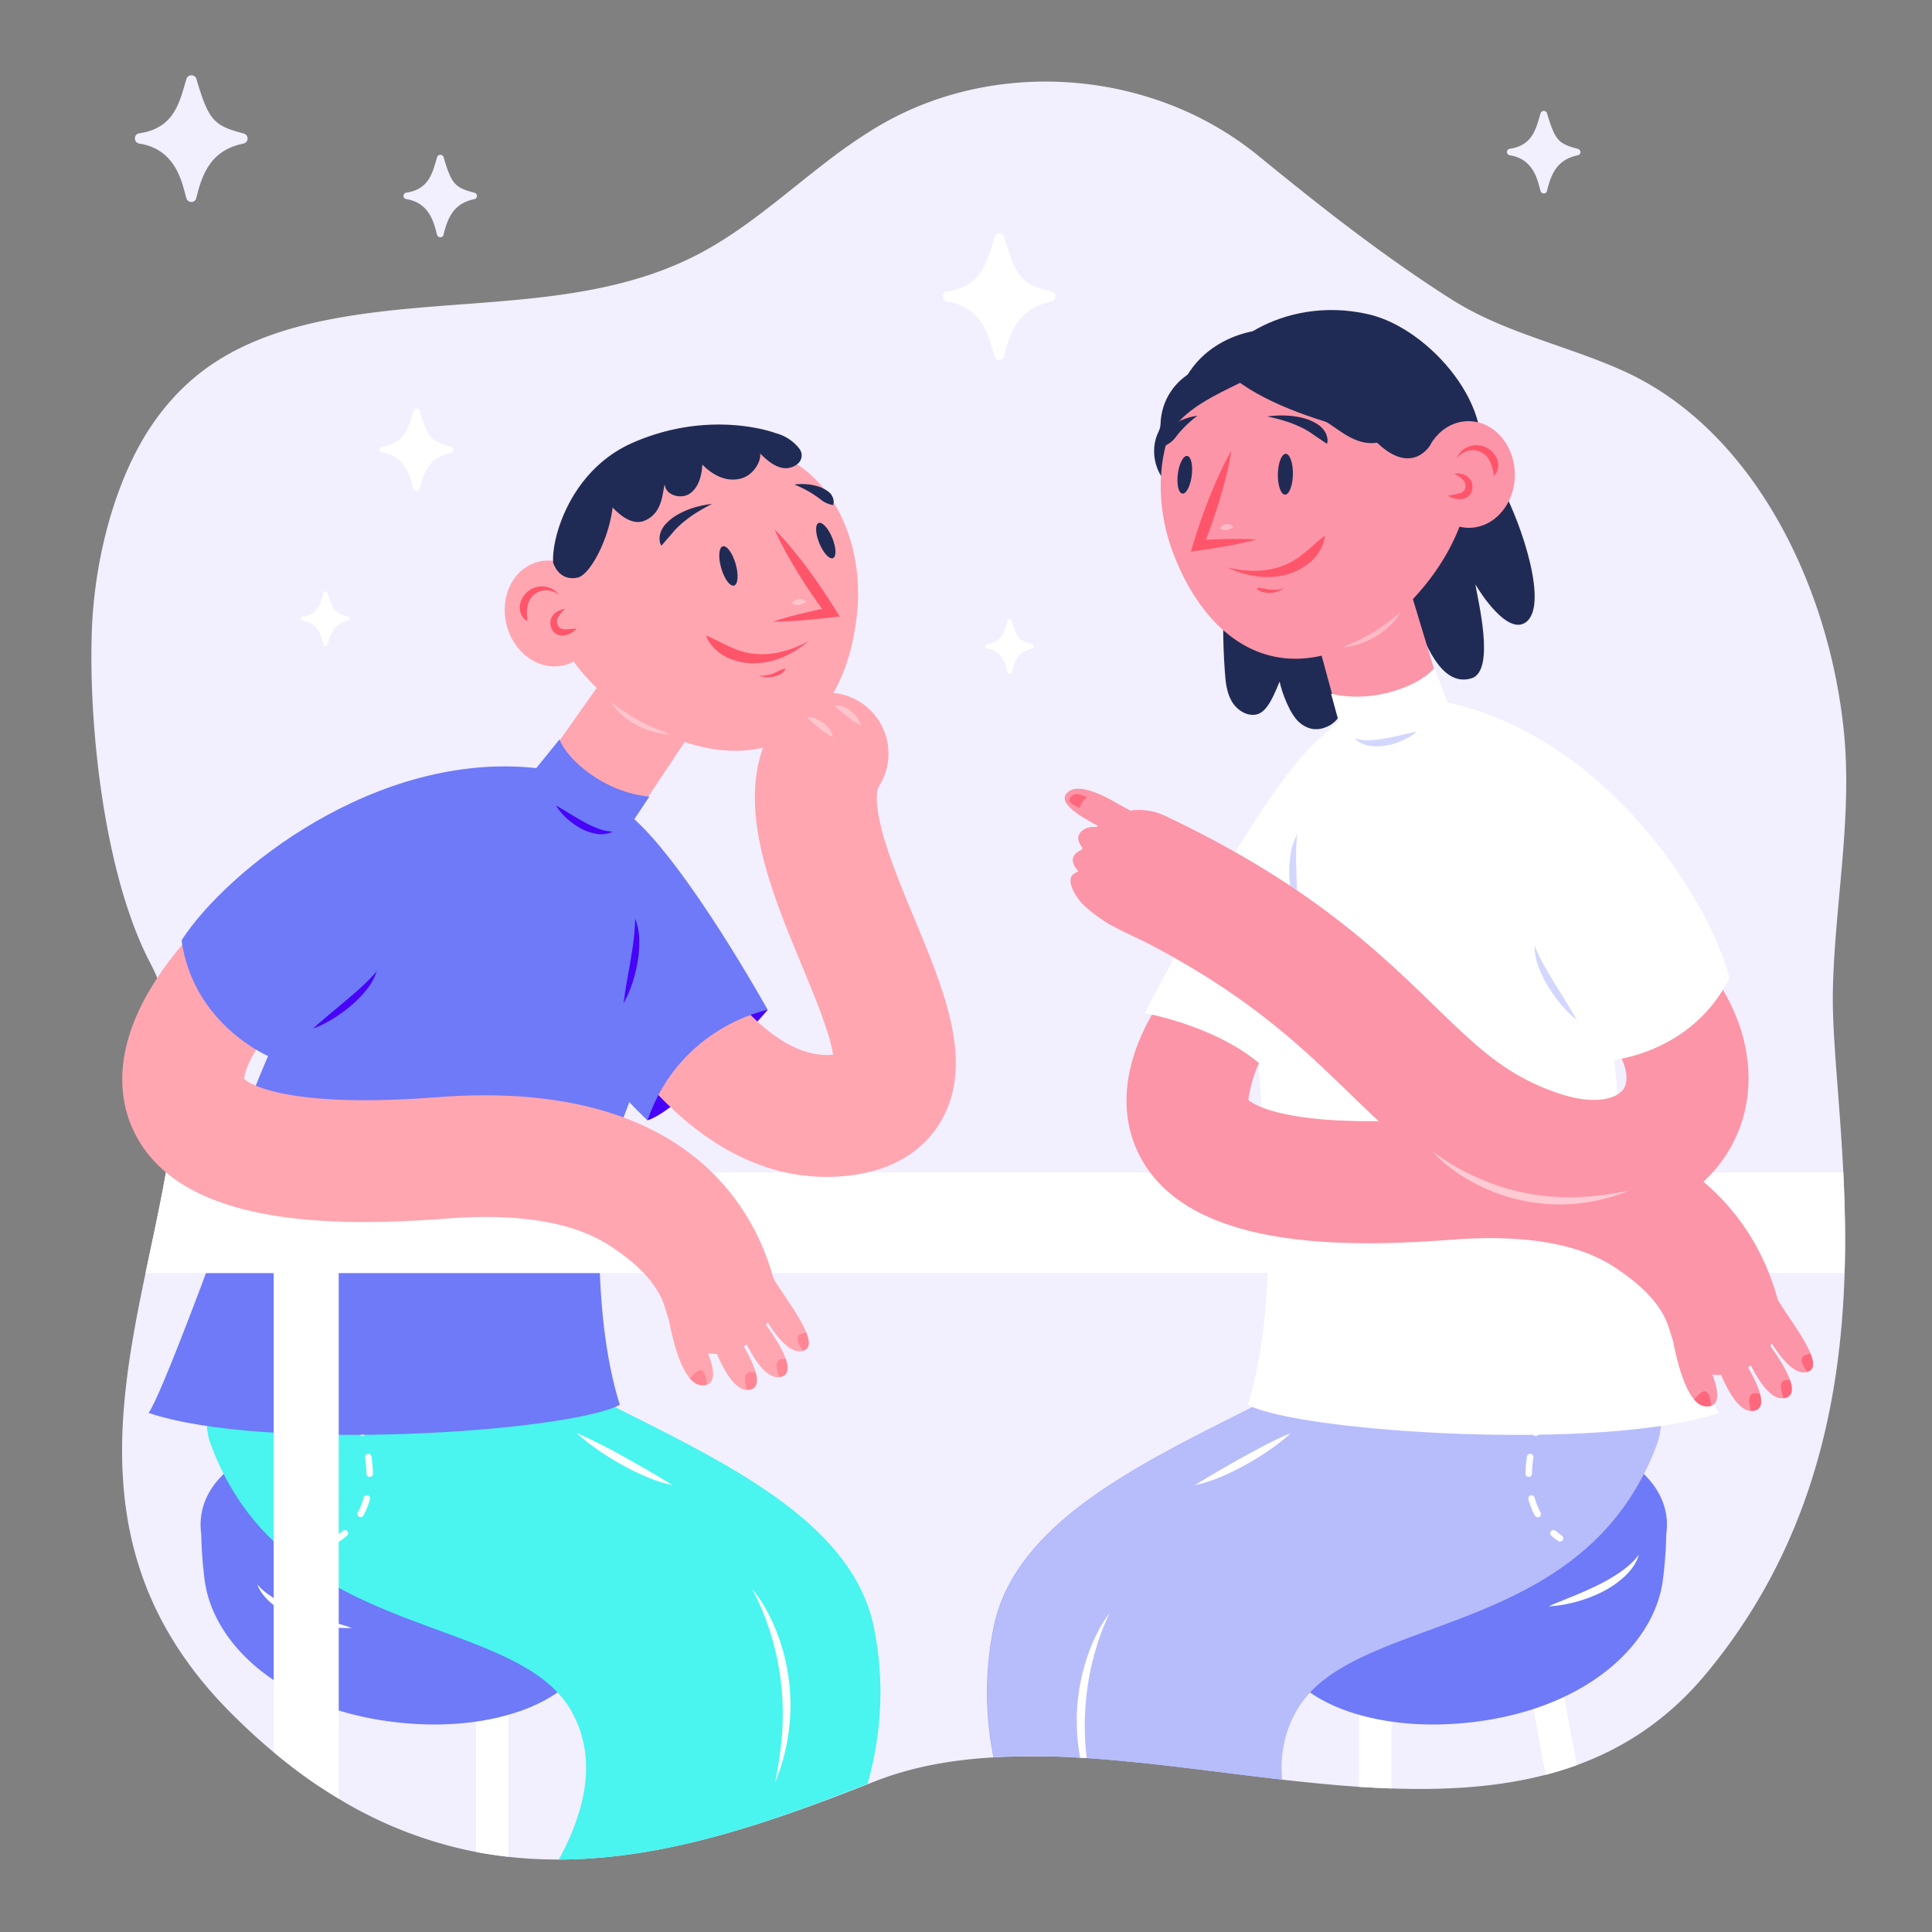 <svg id="Layer_3" data-name="Layer 3" xmlns="http://www.w3.org/2000/svg" width="1200" height="1200" viewBox="0 0 1200 1200"><rect x="0" y="0" width="1200" height="1200" fill="#808080" stroke="none"/><defs><style>.cls-1{fill:#f2effe;}.cls-2{fill:#fff;}.cls-11,.cls-3{fill:#6e7af7;}.cls-4{opacity:0.5;}.cls-5{fill:#4af4ef;}.cls-6{fill:#202b55;}.cls-7{fill:#ffa6b1;}.cls-13,.cls-15,.cls-8{fill:#ff556a;}.cls-9{opacity:0.35;}.cls-10{fill:#fc95a7;}.cls-11{opacity:0.3;}.cls-12{fill:#4804f9;}.cls-13,.cls-14{opacity:0.4;}.cls-15,.cls-16{opacity:0.7;}</style></defs><path class="cls-1" d="M1144.91,728.18c1,19.82,1.45,40.83.8,62.58-2.45,80-20.37,170.15-86.47,249.34-23.17,27.75-50.2,45.46-79.83,56.25q-9.54,3.47-19.41,6c-30.06,7.81-62.36,9.65-95.72,8.48q-10-.36-20.19-1c-11.69-.79-23.49-1.87-35.34-3.12h0c-4.15-.43-8.31-.9-12.47-1.37-40.4-4.6-81.18-10.65-120.39-13.28L675,1092l-1.66-.11-2.4-.15-2.76-.16-3.45-.18-3.27-.15-2.47-.11h-.1l-3.45-.13-1.6,0-1.16,0-.75,0h-.55l-3.69-.08H647l-2,0-1.59,0-4.4,0c-3.42,0-6.81,0-10.19.14q-5.93.15-11.76.48c-26.14,1.5-51,5.93-73.93,15l-4.3,1.69q-9.09,3.58-18.33,7.13C466,1136,407.43,1154.88,347.08,1155c-8.82,0-17.69-.37-26.59-1.21-1.55-.14-3.09-.3-4.64-.49q-10.07-1.11-20.18-3a260,260,0,0,1-85.29-33.07q-5.9-3.54-11.79-7.47-9.06-6-18.12-13c-3.49-2.7-7-5.49-10.47-8.41q-13.78-11.49-27.56-25.4c-86-87-70.81-182.73-52.06-272.13,4.46-21.29,9.12-42.22,12.67-62.58v0c7.59-43.52,10.09-84.47-5.37-120.84q-2-4.71-4.4-9.32C64.82,543.68,55.08,451.75,57,393.11,58.18,355,67.52,313,85,279.62c11-20.92,26.16-39.16,45.48-52.54a147.38,147.38,0,0,1,20.29-11.7c16.27-7.8,33.86-12.9,51.54-16.48,24.4-4.93,49.44-7.19,74.53-9.12,13.9-1.07,27.81-2,41.62-3.31,15.94-1.46,31.73-3.33,47.21-6.2,23.47-4.36,46.24-11.06,67.72-22.21C462,143.2,486.33,121.31,512,101.55a336.28,336.28,0,0,1,31.2-21.76c1.89-1.13,3.78-2.24,5.69-3.32,48.33-27.32,107.2-32.64,160.2-17.39,1.31.38,2.62.77,3.92,1.18A202.51,202.51,0,0,1,781.65,96.8c38.6,31.6,78.15,62.67,120.15,89.3,32.67,20.72,71.48,28.44,106.63,44.34,81.33,36.81,128.36,134.86,137,225.65,5,53-5.91,106.06-7,159.25C1137.86,643.3,1142.68,682.64,1144.91,728.18Z"/><path class="cls-2" d="M213.23,1030.81l-14.64,78.9q-9.06-6-18.12-13l12.92-69.58Z"/><path class="cls-2" d="M315.85,1048.72V1153.3q-10.07-1.11-20.18-3V1048.72Z"/><path class="cls-3" d="M368.36,1019.21c-5.95,37.72-64.78,59.79-131.41,49.28s-105.07-49.43-109.86-87.31A256,256,0,0,1,125,952.79a40.09,40.09,0,0,1,.07-12c5.94-37.72,64.78-59.79,131.4-49.28s115.82,49.59,109.87,87.31a40.4,40.4,0,0,1-3.67,11.56C367.77,999.75,369.88,1009.53,368.36,1019.21Z"/><path class="cls-2" d="M979.41,1096.35q-9.54,3.47-19.41,6l-13.29-71.56,19.85-3.69Z"/><path class="cls-2" d="M864.28,1048.72v62.13q-10-.36-20.19-1v-61.08Z"/><path class="cls-3" d="M791.59,1019.21c5.94,37.72,64.78,59.79,131.4,49.28s105.08-49.43,109.87-87.31a256,256,0,0,0,2.09-28.39,40.09,40.09,0,0,0-.07-12c-6-37.72-64.78-59.79-131.41-49.28s-115.81,49.59-109.86,87.31a40.09,40.09,0,0,0,3.67,11.56C792.17,999.75,790.06,1009.53,791.59,1019.21Z"/><path class="cls-3" d="M806.41,1142c.68,1.5,1.38,3,2.1,4.54C807.78,1145,807.08,1143.52,806.41,1142Z"/><path class="cls-3" d="M1029.14,896.82c-45.67,124.33-190.19,103.52-224.65,167a69.09,69.09,0,0,0-6.27,15.86,74.66,74.66,0,0,0-2.08,24c0,.49.07,1,.11,1.44a1.23,1.23,0,0,0,0,.19c-40.4-4.6-81.18-10.65-120.39-13.28l-2.59-.17c-15.1-1-29.94-1.4-44.45-1q-5.93.15-11.76.48l-.12-.62,0-.16c-.21-1.09-.41-2.18-.61-3.26s-.33-1.86-.48-2.78c-.05-.31-.1-.6-.14-.88-.16-1-.31-2-.45-3s-.32-2.22-.46-3.33a201.81,201.81,0,0,1,2.57-67.46c29.09-137,349.37-148.39,243.26-278.54l95.57,27.42L1010.13,812C1010.6,843.13,1039.89,867.55,1029.14,896.82Z"/><g class="cls-4"><path class="cls-2" d="M1029.14,896.82c-45.67,124.33-190.19,103.52-224.65,167a69.09,69.09,0,0,0-6.27,15.86,74.66,74.66,0,0,0-2.08,24c0,.49.07,1,.11,1.44a1.23,1.23,0,0,0,0,.19c-40.4-4.6-81.18-10.65-120.39-13.28L675,1092l-1.66-.11-2.4-.15c-14.27-.85-28.31-1.23-42-.88q-5.93.15-11.76.48l-.12-.62,0-.16c-.21-1.09-.41-2.18-.61-3.26s-.33-1.86-.48-2.78c-.05-.31-.1-.6-.14-.88-.16-1-.31-2-.45-3s-.32-2.22-.46-3.33a201.81,201.81,0,0,1,2.57-67.46c29.09-137,349.37-148.39,243.26-278.54l95.57,27.42L1010.13,812C1010.6,843.13,1039.89,867.55,1029.14,896.82Z"/></g><path class="cls-2" d="M963.93,868a2,2,0,0,1-.94-.23,2,2,0,0,1-.84-2.73c1.5-2.83,2.49-4.45,2.53-4.52a2,2,0,0,1,3.44,2.12s-1,1.58-2.4,4.29A2,2,0,0,1,963.93,868Z"/><path class="cls-2" d="M955.09,942.36a2,2,0,0,1-1.77-1.05,46.11,46.11,0,0,1-4-10.06,2,2,0,1,1,3.9-1,42.65,42.65,0,0,0,3.64,9.18,2,2,0,0,1-1.77,3Zm-5.59-25h0a2,2,0,0,1-2-2.05,80.94,80.94,0,0,1,.92-10.6,2,2,0,1,1,4,.61,74.33,74.33,0,0,0-.87,10.05A2,2,0,0,1,949.5,917.34Zm4.44-25.46a2.08,2.08,0,0,1-.6-.09,2,2,0,0,1-1.33-2.53c1-3.25,2.2-6.59,3.52-9.92a2,2,0,1,1,3.75,1.49c-1.29,3.24-2.43,6.48-3.41,9.63A2,2,0,0,1,953.94,891.88Z"/><path class="cls-2" d="M968.93,957.47a2,2,0,0,1-1.15-.35,51.7,51.7,0,0,1-4.17-3.21,2,2,0,0,1,2.62-3.07c1.21,1,2.5,2,3.85,3a2,2,0,0,1-1.15,3.67Z"/><path class="cls-2" d="M1025.27,772.59s34.32,93.87,42.39,105c-71.66,24.23-259.4,12.11-292.71-5,19.18-60.56,11.11-144.33,11.11-144.33l217-11.1Z"/><path class="cls-2" d="M1017.82,965.6a15.29,15.29,0,0,1-1.42,4c-.32.63-.66,1.27-1,1.88l-1.17,1.81a40.46,40.46,0,0,1-5.72,6.4,60.14,60.14,0,0,1-14.18,9.47l-1.9.94-1.95.83-3.92,1.6c-1.33.48-2.67.91-4,1.33s-2.68.87-4,1.2c-2.74.64-5.47,1.3-8.23,1.76s-5.56.74-8.36.89c2.55-1.23,5.13-2.24,7.7-3.26s5.08-2.13,7.63-3.11l7.53-3.2,3.68-1.71,1.86-.83,1.79-.92a103.45,103.45,0,0,0,13.94-8.05,65.59,65.59,0,0,0,6.35-4.95l1.48-1.38c.49-.47.92-1,1.41-1.47A24.11,24.11,0,0,0,1017.82,965.6Z"/><path class="cls-2" d="M801.7,890.18a118.25,118.25,0,0,1-13.43,10.58q-7,4.83-14.48,9a159.69,159.69,0,0,1-15.33,7.49,91.54,91.54,0,0,1-16.31,5.26c4.85-3.09,9.69-6,14.56-8.78s9.73-5.63,14.65-8.34,9.88-5.4,14.9-8S796.39,892.35,801.7,890.18Z"/><path class="cls-2" d="M674.11,1061.36a150.8,150.8,0,0,0-.25,15.33c0,2.57.23,5.13.38,7.69,0,1.28.23,2.55.34,3.83s.19,2.51.37,3.76l-1.66-.11-2.4-.15a120,120,0,0,1-1.82-14.79c-.22-2.64-.2-5.28-.27-7.93s.07-5.3.26-8a123.61,123.61,0,0,1,6-31.09A116.79,116.79,0,0,1,681,1015.3a80.74,80.74,0,0,1,8.2-13.44A156.3,156.3,0,0,0,678.8,1031,168.59,168.59,0,0,0,674.11,1061.36Z"/><path class="cls-5" d="M545.16,1077.26a213.83,213.83,0,0,1-6.31,30.72q-9.09,3.58-18.33,7.13C466,1136,407.43,1154.88,347.08,1155c14.41-26.36,20.67-52,14.65-75.33a69.09,69.09,0,0,0-6.27-15.86c-34.46-63.47-179-42.66-224.65-167-10.75-29.27,18.54-53.69,19-84.87l53.94-53.27,95.57-27.42C193.22,861.41,513.49,872.8,542.58,1009.8A201.81,201.81,0,0,1,545.16,1077.26Z"/><path class="cls-2" d="M215.19,868a2,2,0,0,1-1.78-1.07c-1.44-2.71-2.4-4.28-2.41-4.29a2,2,0,1,1,3.44-2.11c.05.06,1,1.68,2.53,4.51a2,2,0,0,1-1.78,3Z"/><path class="cls-2" d="M224,942.36a2,2,0,0,1-1.77-3,42.14,42.14,0,0,0,3.64-9.18,2,2,0,1,1,3.9,1,46.08,46.08,0,0,1-4,10.06A2,2,0,0,1,224,942.36Zm5.6-25a2,2,0,0,1-2-2,74.39,74.39,0,0,0-.88-10.05,2,2,0,0,1,4-.61,80.94,80.94,0,0,1,.92,10.6,2,2,0,0,1-2,2.05Zm-4.45-25.46a2,2,0,0,1-1.92-1.42c-1-3.16-2.13-6.4-3.42-9.63a2,2,0,1,1,3.75-1.49c1.33,3.32,2.51,6.66,3.52,9.92a2,2,0,0,1-1.33,2.53A2.08,2.08,0,0,1,225.18,891.88Z"/><path class="cls-2" d="M210.2,957.47a2,2,0,0,1-1.15-3.67,48.14,48.14,0,0,0,3.84-3,2,2,0,1,1,2.62,3.07,49.82,49.82,0,0,1-4.16,3.21A2,2,0,0,1,210.2,957.47Z"/><path class="cls-3" d="M134.68,772.59s-34.32,93.87-42.4,105c71.67,24.23,259.41,12.11,292.71-5-19.17-60.56-11.1-144.33-11.1-144.33l-217-11.1Z"/><path class="cls-2" d="M210.38,761.49v355.69q-5.9-3.54-11.79-7.47-9.06-6-18.12-13c-3.49-2.7-7-5.49-10.47-8.41V761.49Z"/><path class="cls-2" d="M1145.71,790.76H90.38c4.46-21.29,9.12-42.22,12.67-62.58H1144.91C1145.88,748,1146.36,769,1145.71,790.76Z"/><g id="b8qVQP"><path class="cls-1" d="M83.79,86a3.14,3.14,0,0,0,2.55,3.14c23.46,3.56,26.85,25.12,29.42,34a3.22,3.22,0,0,0,3.07,2.32h0a3.11,3.11,0,0,0,3.07-2.29c4.41-19.15,11.6-30.29,29.33-34A3.2,3.2,0,0,0,153.79,86a3.27,3.27,0,0,0-2.56-3.13C132.81,78.09,129.6,74.8,122,49.08a3.19,3.19,0,0,0-3.06-2.3h0A3.2,3.2,0,0,0,115.83,49c-4.19,13.54-7,30.67-29.47,33.81A3.12,3.12,0,0,0,83.79,86Z"/></g><g id="b8qVQP-2" data-name="b8qVQP"><path class="cls-1" d="M250.62,121.67a2,2,0,0,0,1.66,2c15.31,2.32,17.52,16.39,19.2,22.21a2.11,2.11,0,0,0,2,1.51h0a2,2,0,0,0,2-1.49c2.88-12.5,7.57-19.77,19.14-22.21a2.09,2.09,0,0,0,1.66-2,2.14,2.14,0,0,0-1.68-2c-12-3.12-14.11-5.27-19.09-22.05a2.08,2.08,0,0,0-2-1.5h0a2.09,2.09,0,0,0-2,1.47c-2.74,8.83-4.57,20-19.23,22.06A2,2,0,0,0,250.62,121.67Z"/></g><g id="b8qVQP-3" data-name="b8qVQP"><path class="cls-1" d="M936,94.42a2,2,0,0,0,1.66,2c15.31,2.32,17.52,16.39,19.2,22.2a2.1,2.1,0,0,0,2,1.52h0a2,2,0,0,0,2-1.5c2.88-12.5,7.58-19.76,19.14-22.2a2.09,2.09,0,0,0,1.66-2,2.14,2.14,0,0,0-1.67-2c-12-3.13-14.11-5.27-19.1-22.06a2.07,2.07,0,0,0-2-1.49h0a2.09,2.09,0,0,0-2,1.47c-2.73,8.83-4.57,20-19.23,22.06A2,2,0,0,0,936,94.42Z"/></g><path class="cls-6" d="M933.07,303.24c12.11,22.43,29.27,73.69,14.31,83.49-11.26,7.39-27.77-18.2-31-23.79,1.37,9.19,12.74,53.83-2.47,58.4-20.19,6.05-29.7-26.77-33.31-32.3-1.59,17.16,4.5,29-6,42.67-2.76,3.6-6.05,7.16-10.43,8.34-5.19,1.39-10.8-1-14.66-4.74s-6.3-8.67-8.67-13.49c-2.43,6.31-2.89,6.12-4.54,12.68s-4.92,13.25-10.93,16.34c-6.6,3.4-12.87,2.64-18.46-2.25s-10.61-18-12.11-25.23c-3,6.83-7.29,19.15-14.63,20.47-6.08,1.1-12.15-3-15.21-8.4s-3.72-11.73-4.16-17.89c-1.51-21.07-1.1-35.17-.69-56.3Z"/><path class="cls-6" d="M743.44,229.55a38,38,0,0,0-22.51,32.05,21.82,21.82,0,0,1-.43,4.12,24.26,24.26,0,0,1-1.46,3.64c-5,11.48-1.2,26.17,8.79,33.73l19-72Z"/><path class="cls-3" d="M373.5,728.18H138.59C177,618.51,249,458.61,337.59,480c5,11.19,22.49,41.82,54.47,27.16C432.9,568.89,408.71,644.61,373.5,728.18Z"/><path class="cls-7" d="M342.93,355.7c-.35,3.55-2.89,8.13-2.83,11.62.65,47.13,59.91,93.87,107.93,98.56,51.58,5,79.36-34.18,84.4-85.76,3.4-34.81-8.81-71.74-35.48-90.52A92.94,92.94,0,0,0,452,272.89C400.45,267.85,348,304.12,342.93,355.7Z"/><polygon class="cls-7" points="446.38 429.14 395.66 505.33 375.47 535.64 370.57 543 346.76 575.6 331.53 482.6 340.35 470.12 433.52 338.32 446.38 429.14"/><path class="cls-3" d="M403.34,494.77,383,525.37c-3.86,1.61-6.33,2.58-6.33,2.58l-54.23-7.7,1-31.25,24.11-29.77C351.85,471.27,374.87,492.21,403.34,494.77Z"/><path class="cls-8" d="M438.56,394.79s.43.12,1.22.43,1.88.86,3.35,1.52c2.88,1.41,6.94,3.57,12.45,5.95a44,44,0,0,0,14.29,3.54,51,51,0,0,0,15.6-1.41,65.49,65.49,0,0,0,11.93-4.2,47.41,47.41,0,0,0,4.59-2.4,40.45,40.45,0,0,1-4.05,3.31,58.67,58.67,0,0,1-11.4,6.49,47.39,47.39,0,0,1-16.75,3.91,38.49,38.49,0,0,1-16.87-3,27.16,27.16,0,0,1-12-9.61A18.92,18.92,0,0,1,439,396,12,12,0,0,1,438.56,394.79Z"/><path class="cls-6" d="M410.79,338.89a6.14,6.14,0,0,1-.42-.79,7.91,7.91,0,0,1-.66-2.53,11.24,11.24,0,0,1,.43-4.3A14.93,14.93,0,0,1,413,326a30.29,30.29,0,0,1,8.41-6.66,51.35,51.35,0,0,1,9.77-4.08A60.36,60.36,0,0,1,442.33,313a97.38,97.38,0,0,0-9.71,5.41c-5.29,3.28-11.16,8-14.42,12-2.25,2.67-3.94,4.55-5.23,6.06l-1.55,1.78A8.77,8.77,0,0,1,410.79,338.89Z"/><path class="cls-5" d="M383.54,534.91a4.48,4.48,0,0,1,1.47,3.36,48.75,48.75,0,0,1-1,9,48.58,48.58,0,0,1-1.68-8.86A4.46,4.46,0,0,1,383.54,534.91Z"/><path class="cls-6" d="M517.45,313.72a12.89,12.89,0,0,1-2.42-.61,16,16,0,0,1-4.8-2.46,66.87,66.87,0,0,0-16.87-9.7,34,34,0,0,1,7.59-.18,31.46,31.46,0,0,1,7,1.3,20.55,20.55,0,0,1,6.42,3.2,8.39,8.39,0,0,1,3.43,5.86A5.92,5.92,0,0,1,517.45,313.72Z"/><path class="cls-8" d="M488,415.26a4.56,4.56,0,0,1-.66,1.18,8.05,8.05,0,0,1-3,2.48,16.57,16.57,0,0,1-8.49,1.72,12.25,12.25,0,0,1-4.6-1.15,13.88,13.88,0,0,0,4.56,0,23.81,23.81,0,0,0,7.51-2.61,20.33,20.33,0,0,1,3.38-1.38A5.63,5.63,0,0,1,488,415.26Z"/><ellipse class="cls-7" cx="342.44" cy="381.03" rx="28.67" ry="33.12" transform="translate(-81.92 94.03) rotate(-13.98)"/><path class="cls-8" d="M327.58,385.69a5.16,5.16,0,0,1-.68-.33,7.51,7.51,0,0,1-1.72-1.43,9.26,9.26,0,0,1-1.85-3.33,10.64,10.64,0,0,1-.22-5.48,13.82,13.82,0,0,1,15.36-10.79,13,13,0,0,1,6.79,3.05,12.43,12.43,0,0,1,1.49,1.55c.31.39.46.61.46.61l-.6-.46a13.4,13.4,0,0,0-1.77-1.09,12.26,12.26,0,0,0-6.48-1.3,11.65,11.65,0,0,0-10.61,9.4,23.57,23.57,0,0,0-.41,6.86c.07.75.13,1.47.18,2S327.58,385.69,327.58,385.69Z"/><ellipse class="cls-6" cx="452.43" cy="351.54" rx="4.67" ry="12.68" transform="translate(-79.44 138.5) rotate(-16.02)"/><ellipse class="cls-6" cx="512.91" cy="335.78" rx="4.35" ry="11.8" transform="translate(-88.89 218.87) rotate(-22.22)"/><path class="cls-8" d="M481.09,328.8c3.75,3.72,7.21,7.65,10.55,11.65s6.55,8.11,9.66,12.27q9.29,12.51,17.49,25.76l2.71,4.39-4.85.59c-3,.37-6.06.72-9.1,1s-6.08.59-9.13.83c-6.1.47-12.22.82-18.39.82,5.86-1.95,11.77-3.55,17.71-5q4.45-1.1,8.93-2.1t8.95-1.89l-2.14,5q-9.33-12.5-17.55-25.73c-2.73-4.42-5.37-8.9-7.87-13.48S483.18,333.66,481.09,328.8Z"/><path class="cls-8" d="M350.93,378.22a21.07,21.07,0,0,0-4.45,5.49,5,5,0,0,0,.26,5.05,5.16,5.16,0,0,0,.67.95,3.06,3.06,0,0,0,.83.58,7.15,7.15,0,0,0,2.71.56,59.49,59.49,0,0,0,7.26-.5,12.18,12.18,0,0,1-3.07,2.56,12.59,12.59,0,0,1-3.8,1.57,8.48,8.48,0,0,1-4.66-.17,6.31,6.31,0,0,1-2.32-1.39,7.28,7.28,0,0,1-1.52-2.06,8.51,8.51,0,0,1-1-4.7,7.68,7.68,0,0,1,1.9-4.35,10.42,10.42,0,0,1,3.38-2.51A11.39,11.39,0,0,1,350.93,378.22Z"/><path class="cls-2" d="M345.35,500.3c3,1.68,5.86,3.43,8.68,5.14s5.6,3.39,8.41,4.94a67.79,67.79,0,0,0,8.63,4.08,30.65,30.65,0,0,0,9.5,2.09,16.35,16.35,0,0,1-10.38,1.3,30.89,30.89,0,0,1-9.89-3.56,43.5,43.5,0,0,1-8.38-6.07A35.31,35.31,0,0,1,345.35,500.3Z"/><g class="cls-9"><path class="cls-2" d="M379.52,436.09c2.82,2.22,5.66,4.27,8.59,6.19S394,446,397,447.65s6.17,3.18,9.4,4.51,6.51,2.55,9.86,3.9c-.89,0-1.79-.07-2.69-.13a26.66,26.66,0,0,1-2.69-.3l-2.67-.49a12,12,0,0,1-1.32-.31l-1.31-.36a47.43,47.43,0,0,1-10.05-4.09,48.16,48.16,0,0,1-8.94-6.16A35.12,35.12,0,0,1,379.52,436.09Z"/></g><g class="cls-9"><path class="cls-2" d="M500.54,373.89a10.58,10.58,0,0,1-2.15,1.21,8.63,8.63,0,0,1-1.91.52,8.16,8.16,0,0,1-2,0,8.46,8.46,0,0,1-2.41-.66,4.45,4.45,0,0,1,1.67-2.05,5.29,5.29,0,0,1,2.24-.85,5.14,5.14,0,0,1,2.39.23A4,4,0,0,1,500.54,373.89Z"/></g><path class="cls-6" d="M495.9,287.71a11.68,11.68,0,0,1-9.44,3c-5.72-.88-10.28-5.1-14.45-9.11,1.18,3.22-3,13.63-12.41,15.77-9.67,2.2-17.83-3.19-23.35-8.79-.41,6.72-2.19,14.06-7.71,17.93s-15.27,1.12-15.6-5.61c-1.67,4.32-.85,17.47-12.47,22.46-7.08,3-14.5-2.31-20.32-8.51-10.29,24-36.54,34.81-36.54,34.81-1.32-14.38,10.12-57.48,49.46-74.69,48.45-21.19,88.71-6,88.49-6a27.35,27.35,0,0,1,14.95,9.73A6.82,6.82,0,0,1,495.9,287.71Z"/><path class="cls-6" d="M343.61,349.67s3.46,11.65,15.14,9.09c8.73-1.92,22.21-29.27,22.21-50.47S343.61,349.67,343.61,349.67Z"/><path class="cls-10" d="M905.24,270.38c1.25,3.35,4.89,7.12,5.73,10.51C922.46,326.6,877.23,387,832,403.9,783.48,422,746.54,391.29,728.4,342.74c-12.24-32.76-9.94-71.59,11-96.59a92.91,92.91,0,0,1,39.11-27.72C827.06,200.29,887.1,221.84,905.24,270.38Z"/><polygon class="cls-10" points="806.66 355.02 830.71 443.32 840.28 478.46 842.6 487 854.9 525.45 898.73 442.03 894.3 427.4 847.55 272.92 806.66 355.02"/><path class="cls-2" d="M826.76,430.88l9.66,35.47c3.15,2.74,5.18,4.45,5.18,4.45l53.88,9.83,8.93-30L891,414.8C883,424.86,854.58,437.45,826.76,430.88Z"/><path class="cls-8" d="M822.89,332.76s-.39.23-1.07.74-1.59,1.31-2.84,2.33c-2.42,2.1-5.8,5.24-10.5,8.95a43.69,43.69,0,0,1-12.9,7.09,50.35,50.35,0,0,1-15.44,2.65,65.42,65.42,0,0,1-12.61-1,46.77,46.77,0,0,1-5.06-1.14,41,41,0,0,0,4.77,2.16,59.13,59.13,0,0,0,12.69,3.34,47.79,47.79,0,0,0,17.19-.53,38.83,38.83,0,0,0,15.53-7.26,27.26,27.26,0,0,0,9.13-12.38,19,19,0,0,0,1-3.7A12.12,12.12,0,0,0,822.89,332.76Z"/><path class="cls-6" d="M824.24,275.64a6.19,6.19,0,0,0,.2-.87,7.75,7.75,0,0,0,0-2.61,11.38,11.38,0,0,0-1.52-4.05,15.11,15.11,0,0,0-4.15-4.32,30.51,30.51,0,0,0-9.84-4.27,50.84,50.84,0,0,0-10.49-1.42,59.28,59.28,0,0,0-11.34.6,96.09,96.09,0,0,1,10.77,2.73c6,1.81,12.85,4.87,17,7.92,2.87,2,5,3.38,6.62,4.52l2,1.31C823.94,275.49,824.24,275.64,824.24,275.64Z"/><path class="cls-1" d="M832.86,475.23a4.46,4.46,0,0,0-2.46,2.71,49.46,49.46,0,0,0-1.86,8.83,48.85,48.85,0,0,0,4.39-7.88A4.46,4.46,0,0,0,832.86,475.23Z"/><path class="cls-6" d="M723.77,276.74a12.38,12.38,0,0,0,2.19-1.21,15.92,15.92,0,0,0,4-3.61,65.26,65.26,0,0,1,8.15-9,64,64,0,0,1,5.66-4.69,33.68,33.68,0,0,0-7.38,1.78,31.55,31.55,0,0,0-6.41,3,20.9,20.9,0,0,0-5.38,4.75,8.4,8.4,0,0,0-1.81,6.55A6,6,0,0,0,723.77,276.74Z"/><path class="cls-8" d="M780.41,365.26a5.07,5.07,0,0,0,.94,1,8.11,8.11,0,0,0,3.55,1.62,16.63,16.63,0,0,0,8.66-.52,12.25,12.25,0,0,0,4.15-2.29,14.08,14.08,0,0,1-4.41,1.18,24.19,24.19,0,0,1-7.93-.59,20.21,20.21,0,0,0-3.63-.47A5.51,5.51,0,0,0,780.41,365.26Z"/><ellipse class="cls-6" cx="798.35" cy="294.55" rx="12.68" ry="4.67" transform="translate(488.42 1087.05) rotate(-88.89)"/><ellipse class="cls-6" cx="735.86" cy="294.88" rx="11.8" ry="4.35" transform="translate(349.78 987.25) rotate(-82.69)"/><path class="cls-8" d="M764.81,279.94c-2.67,4.56-5,9.25-7.2,14s-4.24,9.51-6.17,14.33q-5.76,14.49-10.28,29.4l-1.49,4.94,4.84-.68c3-.42,6-.86,9.06-1.34s6-1,9-1.55c6-1.12,12-2.35,18-3.94-6.16-.38-12.29-.41-18.41-.31q-4.59.09-9.16.27t-9.15.48l3.35,4.26q5.81-14.47,10.35-29.38c1.5-5,2.89-10,4.13-15S764,285.17,764.81,279.94Z"/><path class="cls-1" d="M880,454.46c-3.41.63-6.65,1.39-9.86,2.13s-6.38,1.44-9.54,2a68.28,68.28,0,0,1-9.48,1.14,30.62,30.62,0,0,1-9.67-1,16.45,16.45,0,0,0,9.44,4.52,31.39,31.39,0,0,0,10.51-.26,43.52,43.52,0,0,0,9.86-3.11A35.38,35.38,0,0,0,880,454.46Z"/><g class="cls-9"><path class="cls-2" d="M870,380.1c-2.7,2.37-5.43,4.56-8.25,6.64s-5.67,4-8.64,5.82-6,3.5-9.15,5-6.37,2.89-9.65,4.41c.9-.06,1.79-.16,2.69-.28a27,27,0,0,0,2.67-.43l2.63-.64a9.79,9.79,0,0,0,1.31-.37l1.28-.43a47.44,47.44,0,0,0,9.84-4.61,48,48,0,0,0,8.6-6.62A35.34,35.34,0,0,0,870,380.1Z"/></g><g class="cls-9"><path class="cls-2" d="M757.62,328.52a10.61,10.61,0,0,0,2.39.61,7.65,7.65,0,0,0,2,0,7.94,7.94,0,0,0,1.93-.49,8,8,0,0,0,2.15-1.26,4.34,4.34,0,0,0-2.14-1.54,5.23,5.23,0,0,0-2.38-.25,5.44,5.44,0,0,0-2.26.83A4.13,4.13,0,0,0,757.62,328.52Z"/></g><path class="cls-6" d="M891.68,277s-97.14-12.44-131.46-47.73c-8.42-8.66,33.8-47.14,90.08-34,37.7,8.79,81.76,59.56,66.62,97.91"/><ellipse class="cls-10" cx="912.23" cy="294.74" rx="28.67" ry="33.12" transform="translate(-4.66 14.82) rotate(-0.93)"/><path class="cls-8" d="M927.8,295.41a4.23,4.23,0,0,0,.56-.49,6.86,6.86,0,0,0,1.29-1.82,9.05,9.05,0,0,0,.94-3.69,10.57,10.57,0,0,0-1.2-5.36,13.83,13.83,0,0,0-17.61-6.47,12.88,12.88,0,0,0-5.78,4.69,12,12,0,0,0-1,1.88,6.68,6.68,0,0,0-.29.72l.46-.61a13,13,0,0,1,1.43-1.5,12.23,12.23,0,0,1,5.93-2.92A11.59,11.59,0,0,1,920.2,281a11.81,11.81,0,0,1,5,5.17,23.71,23.71,0,0,1,2.16,6.53c.13.74.25,1.45.34,2A6.54,6.54,0,0,0,927.8,295.41Z"/><path class="cls-8" d="M903.3,294.21a21,21,0,0,1,5.72,4.16,5,5,0,0,1,1,4.95,4.59,4.59,0,0,1-.4,1.08,3.1,3.1,0,0,1-.65.78,7.29,7.29,0,0,1-2.47,1.24,59.27,59.27,0,0,1-7.14,1.38,11.91,11.91,0,0,0,3.61,1.69,12.8,12.8,0,0,0,4.09.53,8.46,8.46,0,0,0,4.45-1.36,6.26,6.26,0,0,0,1.89-1.94,7.28,7.28,0,0,0,.93-2.38,8.45,8.45,0,0,0-.22-4.81,7.72,7.72,0,0,0-3-3.71,10.43,10.43,0,0,0-3.91-1.56A11.33,11.33,0,0,0,903.3,294.21Z"/><path class="cls-6" d="M780.66,205.34s-50.47,5-52.49,61.57c15.94-23.32,56.33-30.32,65.61-45.42S780.66,205.34,780.66,205.34Z"/><path class="cls-6" d="M888.66,276s-11.11,20.19-33.31-1c-14.13,2-23.68-8.66-34.05-14.42s50.2-7.78,50.2-7.78Z"/><path class="cls-2" d="M1007.33,728.18H787.16c-10.4-116.8-21.71-228.6,46.4-282,25.7,24,52,.48,60.25-8.56C981,445,1002.9,609.89,1007.33,728.18Z"/><path class="cls-11" d="M801.37,557.78c1.85-8.91,2.89-17.68,4.29-26.39.7-4.34,1.35-8.69,2.26-13a115.15,115.15,0,0,1,3.31-12.89,37.07,37.07,0,0,0-6.68,11.94,69.42,69.42,0,0,0-3.3,13.25,89.06,89.06,0,0,0-1,13.53A68.5,68.5,0,0,0,801.37,557.78Z"/><path class="cls-12" d="M476.84,627.24s-52.48,61.57-74.69,68.64c-5-26.24,8.08-69.65,8.08-69.65Z"/><path class="cls-10" d="M710.16,508c-1.51-.95-15.54-8.55-17.09-9.45-9.27-5.38-19.27-9.72-25.86-8.42A8.38,8.38,0,0,0,663.3,492a6,6,0,0,0-.45.42c-3.29,3.26-1,7.09,3.77,11,10.68,8.7,34,17.83,37.71,22.15,5.39,6.37,3.56-9.24,3.56-9.24C709.05,512.26,710.56,512,710.16,508Z"/><path class="cls-10" d="M729.18,539.18c-1.79-1.29-18.54-11.78-20.4-13-11-7.38-23.07-13.53-31.31-12.44a10.4,10.4,0,0,0-5,2c-.2.16-.4.31-.58.48-4.32,3.78-1.85,8.68,3.8,13.9,12.52,11.59,40.7,24.71,44.9,30.35,6.17,8.29,5.13-11.16,5.13-11.16C727.47,544.34,729.37,544.09,729.18,539.18Z"/><path class="cls-10" d="M725.83,552.79c-1.78-1.28-18.54-11.78-20.39-13-11-7.38-23.07-13.53-31.32-12.44a10.36,10.36,0,0,0-5,2c-.21.16-.4.32-.58.48-4.33,3.78-1.85,8.69,3.8,13.91,12.52,11.58,40.69,24.7,44.89,30.34,6.18,8.29,5.13-11.15,5.13-11.15C724.13,558,726,557.71,725.83,552.79Z"/><path class="cls-10" d="M723.69,566.22c-1.78-1.28-18.54-11.78-20.39-13-11-7.37-23.07-13.53-31.32-12.43a10.26,10.26,0,0,0-5,2,7,7,0,0,0-.58.47c-4.33,3.78,1.6,14.23,7.25,19.45,12.52,11.58,29,18.05,35.32,21.19,10.1,5,11.25-7.54,11.25-7.54C722,571.39,723.88,571.14,723.69,566.22Z"/><path class="cls-7" d="M435.69,831.52l-22.23-24.2s4.29,36.36,15.09,48.9c2.13,2.47,4.51,4,7.16,4.18a9,9,0,0,0,3.34-.34C449.28,856.71,435.69,831.52,435.69,831.52Z"/><path class="cls-7" d="M442.9,835q.93,2.49,2,5c4.11,9.9,9.43,19.42,15.46,22.37a8.69,8.69,0,0,0,3.47.93c.25,0,.5,0,.75,0,5.77-.33,6.39-5,4.83-10.76-2.82-10.4-12.71-24.6-12.71-24.6L451.09,826A32,32,0,0,0,442.9,835Z"/><path class="cls-7" d="M472.65,814.3c.86,1.55,1.75,3.12,2.68,4.66,5.5,9.2,12.14,17.85,18.53,19.9a8.38,8.38,0,0,0,4.31.3c.21,0,.4-.09.59-.15,4.46-1.26,4.35-5.7,2-11.46-5.12-12.78-21.13-32.08-22.24-37.65-1.64-8.18-7.6,6.36-7.6,6.36C468,799.24,474.22,810.65,472.65,814.3Z"/><path class="cls-7" d="M460.66,828.44c.72,1.62,1.48,3.25,2.26,4.87,4.71,9.63,10.61,18.81,16.8,21.38a8.36,8.36,0,0,0,4.26.67h0c5.81-.7,6.09-5.47,4.08-11.27-3.52-10.19-14.1-23.55-14.1-23.55L468.28,819A32,32,0,0,0,460.66,828.44Z"/><path class="cls-13" d="M439.05,860.06c-.18-2.78-.77-6.23-2.4-8.22-2.06-2.5-5.84,1.49-8.1,4.38,2.13,2.47,4.51,4,7.16,4.18A9,9,0,0,0,439.05,860.06Z"/><g class="cls-14"><path class="cls-8" d="M462.86,858.5c.24,1.6.56,3.18.94,4.75.25,0,.5,0,.75,0,5.77-.33,6.39-5,4.83-10.76-1.91-.19-3.85-.66-5.31.47S462.56,856.54,462.86,858.5Z"/></g><g class="cls-14"><path class="cls-8" d="M482.71,850.54c.36,1.62.77,3.23,1.27,4.82h0c5.81-.7,6.09-5.47,4.08-11.27-1.66-.1-3.29-.22-4.49.83C482.09,846.24,482.29,848.6,482.71,850.54Z"/></g><g class="cls-14"><path class="cls-8" d="M496.64,835.64c.67,1.14,1.38,2.27,2.12,3.37,4.46-1.26,4.35-5.7,2-11.46-1.93.59-4.08.8-5.07,2.48S495.64,833.92,496.64,835.64Z"/></g><path class="cls-7" d="M443.6,840.84c-16.52,0-25.63-11.2-30.34-27.88-4.91-17.37-20.37-30-34.77-39.39-22.32-14.48-56.19-20.11-100.65-16.73-70.32,5.34-167,5.46-195.08-54.93C74.45,684,69.57,654.18,93.54,614a197.08,197.08,0,0,1,26.28-34.46l53.94,53.12.1-.11a124.36,124.36,0,0,0-13.91,18c-6.65,10.51-8.21,17.22-8.31,19.62,1.53,1.36,7.44,5.65,23.78,9,22.84,4.66,55.37,5.43,96.69,2.29,61.38-4.66,111,5,147.58,28.72,29.64,19.23,50.51,47.8,60.35,82.62a37.86,37.86,0,0,1-36.44,48.15Z"/><path class="cls-10" d="M1059.45,844.64l-22.23-24.2s4.29,36.36,15.09,48.9c2.13,2.47,4.51,4,7.16,4.18a8.77,8.77,0,0,0,3.34-.34C1073,869.83,1059.45,844.64,1059.45,844.64Z"/><path class="cls-10" d="M1066.66,848.07q.93,2.49,2,5c4.11,9.9,9.43,19.42,15.46,22.37a8.6,8.6,0,0,0,3.47.93c.25,0,.49,0,.75,0,5.76-.32,6.39-5,4.83-10.76-2.82-10.4-12.71-24.6-12.71-24.6l-5.58-1.88A32.15,32.15,0,0,0,1066.66,848.07Z"/><path class="cls-10" d="M1096.41,827.42c.86,1.56,1.75,3.12,2.68,4.66,5.49,9.2,12.14,17.85,18.53,19.9a8.37,8.37,0,0,0,4.31.3,5.66,5.66,0,0,0,.59-.15c4.46-1.26,4.35-5.69,2-11.45-5.13-12.78-21.13-32.09-22.24-37.66-1.64-8.18-7.6,6.36-7.6,6.36C1091.75,812.36,1098,823.77,1096.41,827.42Z"/><path class="cls-10" d="M1084.41,841.56c.72,1.62,1.48,3.25,2.27,4.87,4.71,9.63,10.6,18.81,16.8,21.38a8.36,8.36,0,0,0,4.26.67h0c5.81-.7,6.09-5.47,4.08-11.27-3.53-10.19-14.1-23.55-14.1-23.55l-5.69-1.53A31.84,31.84,0,0,0,1084.41,841.56Z"/><path class="cls-15" d="M1062.81,873.18c-.19-2.78-.78-6.22-2.41-8.22-2.05-2.5-5.83,1.49-8.09,4.38,2.13,2.47,4.51,4,7.16,4.18A8.77,8.77,0,0,0,1062.81,873.18Z"/><g class="cls-16"><path class="cls-8" d="M1086.62,871.62c.24,1.6.55,3.18.94,4.75.25,0,.49,0,.75,0,5.76-.32,6.39-5,4.83-10.76-1.92-.19-3.85-.66-5.31.47S1086.32,869.66,1086.62,871.62Z"/></g><g class="cls-16"><path class="cls-8" d="M1106.47,863.66c.35,1.63.77,3.23,1.27,4.82h0c5.81-.7,6.09-5.47,4.08-11.27-1.66-.1-3.3-.22-4.49.84C1105.85,859.36,1106.05,861.72,1106.47,863.66Z"/></g><g class="cls-16"><path class="cls-8" d="M1120.4,848.76c.67,1.14,1.37,2.27,2.12,3.37,4.46-1.26,4.35-5.69,2-11.45-1.93.59-4.09.79-5.07,2.47S1119.39,847,1120.4,848.76Z"/></g><path class="cls-10" d="M1067.35,854c-16.51,0-25.63-11.21-30.34-27.89-4.91-17.37-20.36-30-34.76-39.39C979.92,772.21,946.06,766.58,901.6,770c-70.32,5.35-167.05,5.47-195.08-54.93-8.32-17.92-13.2-47.72,10.78-88a196.54,196.54,0,0,1,26.28-34.46l53.93,53.12.11-.1c-.08.07-6.43-.38-12.93,9.88C778,666,775.5,680.79,775.4,683.19c1.53,1.36,7.44,5.65,23.78,9,22.84,4.67,55.36,5.43,96.68,2.29,61.38-4.66,111,5,147.59,28.72,29.64,19.23,50.51,47.8,60.35,82.62A37.89,37.89,0,0,1,1067.35,854Z"/><path class="cls-2" d="M821.82,457C785.6,483.87,711,629.26,711,629.26s69.65,12.11,89.83,54.51c47.19-39.28,85.23-135.23,90.42-236.21Z"/><path class="cls-11" d="M806.16,571.25c.11-9.1-.56-17.9-.86-26.72-.15-4.39-.34-8.79-.28-13.17a115.68,115.68,0,0,1,.77-13.29,37.19,37.19,0,0,0-4.26,13,68.54,68.54,0,0,0-.68,13.64,88.48,88.48,0,0,0,1.56,13.49A68.9,68.9,0,0,0,806.16,571.25Z"/><path class="cls-3" d="M334.17,477.21l-32.88,34.63-25.06,67.54-3.88,10.47L214,626.26l-47.49,29.65s-46.43-19.7-53.74-71.85C140.15,541.39,233.73,465.7,334.17,477.21Z"/><path class="cls-12" d="M194.51,638.86c6.65-6.21,13.6-11.66,20.31-17.38,3.35-2.86,6.73-5.68,9.92-8.68a116.52,116.52,0,0,0,9.29-9.53,37.27,37.27,0,0,1-6.72,11.91,69.39,69.39,0,0,1-9.61,9.7,89.19,89.19,0,0,1-11,7.94A67.62,67.62,0,0,1,194.51,638.86Z"/><path class="cls-7" d="M513.36,731c-35.11,0-81.51-15.8-127.38-78.53-28.32-38.74-44.16-78.93-44.82-80.62a37.85,37.85,0,0,1,70.49-27.59h0c.13.33,13.45,33.79,36.22,64.59,16.78,22.69,42.33,48.85,69.59,46.24A100.65,100.65,0,0,0,514,641.28c-3.84-12.37-9.8-26.74-16.12-42C477,548.85,453.27,491.64,482.54,447a37.85,37.85,0,0,1,63.3,41.51c-.13.21-3.23,5.22,1,23.49,4,17.32,12.65,38.16,21,58.31,19.15,46.18,37.23,89.79,16.89,125.56-7.36,13-22.8,29.34-54.54,33.93A117.51,117.51,0,0,1,513.36,731Z"/><path class="cls-3" d="M392.06,507.13c34.32,29.27,84.78,120.11,84.78,120.11s-54.5,10.1-74.69,68.64C357.74,653.49,321.74,594.09,323.42,493Z"/><path class="cls-12" d="M345.35,500.3c3,1.68,5.86,3.43,8.68,5.14s5.6,3.39,8.41,4.94a67.79,67.79,0,0,0,8.63,4.08,30.65,30.65,0,0,0,9.5,2.09,16.35,16.35,0,0,1-10.38,1.3,30.89,30.89,0,0,1-9.89-3.56,43.5,43.5,0,0,1-8.38-6.07A35.31,35.31,0,0,1,345.35,500.3Z"/><path class="cls-12" d="M387.32,623.19c1.06-9,2.85-17.69,4.28-26.39.71-4.35,1.46-8.68,1.95-13a115.28,115.28,0,0,0,.94-13.28,37.14,37.14,0,0,1,2.56,13.44A69.57,69.57,0,0,1,396,597.54a88.78,88.78,0,0,1-3.28,13.18A68.28,68.28,0,0,1,387.32,623.19Z"/><path class="cls-10" d="M990.08,758.87a142.85,142.85,0,0,1-44-7.31C896.33,735.4,868,707.91,837.92,678.8,805.6,647.48,769,612,691.27,575.15a37.85,37.85,0,0,1,32.42-68.41c89,42.19,132.2,84,166.91,117.69,27.58,26.73,45.8,44.39,78.88,55.13,21,6.82,35,3,39.06-3.35,3.83-6,1.74-19.13-11.88-33.83a37.85,37.85,0,0,1,55.51-51.47c36.22,39.07,44.13,88.54,20.16,126.06-12,18.73-31.13,32.36-53.95,38.36A111.29,111.29,0,0,1,990.08,758.87Z"/><path class="cls-2" d="M897.93,436.08l20.25,43.24,2.43,72,.38,11.16,43.82,53,35.69,43.14s50.28-4,73.7-51.19C1061.73,558.28,996.87,456.9,897.93,436.08Z"/><path class="cls-11" d="M979.35,633.58c-4.34-8-9.22-15.37-13.78-22.91-2.27-3.77-4.58-7.51-6.66-11.37a115.37,115.37,0,0,1-5.8-12,37.09,37.09,0,0,0,2.61,13.43,70,70,0,0,0,6,12.24,90,90,0,0,0,7.94,11A68.74,68.74,0,0,0,979.35,633.58Z"/><path class="cls-11" d="M880,454.46c-3.41.63-6.65,1.39-9.86,2.13s-6.38,1.44-9.54,2a68.28,68.28,0,0,1-9.48,1.14,30.62,30.62,0,0,1-9.67-1,16.45,16.45,0,0,0,9.44,4.52,31.39,31.39,0,0,0,10.51-.26,43.52,43.52,0,0,0,9.86-3.11A35.38,35.38,0,0,0,880,454.46Z"/><g id="b8qVQP-4" data-name="b8qVQP"><path class="cls-2" d="M585.63,184.17a3.13,3.13,0,0,0,2.54,3.15c23.46,3.56,26.85,25.12,29.43,34a3.2,3.2,0,0,0,3.06,2.32h0a3.1,3.1,0,0,0,3.06-2.29c4.41-19.16,11.61-30.29,29.33-34a3.21,3.21,0,0,0,2.55-3.14,3.28,3.28,0,0,0-2.57-3.13c-18.41-4.79-21.63-8.08-29.27-33.8a3.18,3.18,0,0,0-3-2.3h0a3.22,3.22,0,0,0-3.07,2.26c-4.19,13.53-7,30.67-29.47,33.8A3.12,3.12,0,0,0,585.63,184.17Z"/></g><g id="b8qVQP-5" data-name="b8qVQP"><path class="cls-2" d="M235.86,279.29a2,2,0,0,0,1.66,2c15.3,2.32,17.52,16.39,19.2,22.2a2.09,2.09,0,0,0,2,1.52h0a2,2,0,0,0,2-1.49c2.88-12.5,7.57-19.77,19.14-22.21a2.09,2.09,0,0,0,1.66-2.05,2.14,2.14,0,0,0-1.68-2c-12-3.13-14.11-5.27-19.09-22a2.08,2.08,0,0,0-2-1.5h0a2.09,2.09,0,0,0-2,1.47c-2.74,8.83-4.57,20-19.23,22.06A2,2,0,0,0,235.86,279.29Z"/></g><g id="b8qVQP-6" data-name="b8qVQP"><path class="cls-1" d="M584.08,945.46a2,2,0,0,0,1.66,2c15.31,2.32,17.52,16.39,19.2,22.2a2.09,2.09,0,0,0,2,1.51h0a2,2,0,0,0,2-1.49c2.88-12.5,7.58-19.76,19.14-22.2a2.1,2.1,0,0,0,1.66-2,2.16,2.16,0,0,0-1.67-2.05c-12-3.12-14.11-5.27-19.1-22a2.09,2.09,0,0,0-2-1.5h0a2.09,2.09,0,0,0-2,1.47c-2.73,8.84-4.57,20-19.23,22.06A2,2,0,0,0,584.08,945.46Z"/></g><g id="b8qVQP-7" data-name="b8qVQP"><path class="cls-2" d="M612,401.45a1.35,1.35,0,0,0,1.1,1.36c10.13,1.54,11.59,10.85,12.7,14.69a1.42,1.42,0,0,0,1.33,1h0a1.34,1.34,0,0,0,1.32-1c1.91-8.27,5-13.08,12.67-14.7a1.37,1.37,0,0,0,1.09-1.35,1.42,1.42,0,0,0-1.1-1.36c-8-2.06-9.34-3.48-12.64-14.59a1.38,1.38,0,0,0-1.32-1h0a1.4,1.4,0,0,0-1.33,1c-1.81,5.85-3,13.25-12.72,14.6A1.35,1.35,0,0,0,612,401.45Z"/></g><g id="b8qVQP-8" data-name="b8qVQP"><path class="cls-2" d="M187.06,384.29a1.35,1.35,0,0,0,1.09,1.36c10.13,1.54,11.6,10.85,12.71,14.7a1.39,1.39,0,0,0,1.32,1h0a1.36,1.36,0,0,0,1.33-1c1.9-8.27,5-13.08,12.66-14.7a1.38,1.38,0,0,0,1.1-1.35,1.41,1.41,0,0,0-1.11-1.35c-7.95-2.07-9.33-3.49-12.63-14.6a1.4,1.4,0,0,0-1.32-1h0a1.39,1.39,0,0,0-1.32,1c-1.81,5.85-3,13.25-12.73,14.6A1.34,1.34,0,0,0,187.06,384.29Z"/></g><g class="cls-9"><path class="cls-2" d="M517.41,457.84a34.46,34.46,0,0,1-4.59-2.69c-1.4-.95-2.73-1.93-4-2.95s-2.56-2-3.82-3.13-2.55-2.17-3.87-3.57a12.17,12.17,0,0,1,5.47.83,18.18,18.18,0,0,1,4.71,2.7,19.83,19.83,0,0,1,3.74,3.86A13.79,13.79,0,0,1,517.41,457.84Z"/></g><g class="cls-9"><path class="cls-2" d="M534.66,450.55a34.46,34.46,0,0,1-4.59-2.69c-1.4-.95-2.73-1.93-4-2.95s-2.56-2-3.82-3.13a51.3,51.3,0,0,1-3.86-3.57,12.13,12.13,0,0,1,5.46.83,18,18,0,0,1,4.71,2.7,19.32,19.32,0,0,1,3.74,3.87A13.66,13.66,0,0,1,534.66,450.55Z"/></g><path class="cls-2" d="M159.9,984.16a23.15,23.15,0,0,0,2.83,3c.53.44,1,.91,1.53,1.34l1.61,1.24a62.81,62.81,0,0,0,6.76,4.37,103.5,103.5,0,0,0,14.6,6.77l1.87.76,1.92.66,3.82,1.37,7.78,2.52c2.63.75,5.24,1.6,7.88,2.42s5.32,1.56,8,2.56c-2.81.1-5.61,0-8.42-.14s-5.56-.62-8.35-1c-1.38-.21-2.75-.54-4.13-.84s-2.74-.61-4.11-1l-4.05-1.24-2-.66-2-.77a59.62,59.62,0,0,1-14.95-8.17,40.51,40.51,0,0,1-6.28-5.86l-1.32-1.7c-.43-.57-.82-1.18-1.2-1.78A15.24,15.24,0,0,1,159.9,984.16Z"/><path class="cls-2" d="M358.25,890.18c5.31,2.17,10.4,4.66,15.43,7.21s10,5.24,14.9,8,9.8,5.51,14.66,8.34,9.71,5.69,14.56,8.78a91.54,91.54,0,0,1-16.31-5.26,158.54,158.54,0,0,1-15.33-7.49q-7.46-4.14-14.48-9A118.25,118.25,0,0,1,358.25,890.18Z"/><path class="cls-2" d="M467.26,987.08a79.65,79.65,0,0,1,8.82,13,115.14,115.14,0,0,1,6.63,14.35,122.77,122.77,0,0,1,7.46,30.77c.33,2.63.47,5.27.66,7.91s.2,5.3.11,7.94a124,124,0,0,1-9.55,46.12,240.4,240.4,0,0,0,4.41-30.73c.13-1.28.12-2.57.19-3.85s.17-2.56.15-3.84c0-2.57.11-5.12,0-7.69a150.54,150.54,0,0,0-1-15.3,168.29,168.29,0,0,0-6.16-30.06A156,156,0,0,0,467.26,987.08Z"/><g class="cls-16"><path class="cls-8" d="M674.65,495a.44.44,0,0,1,0,.75,10.29,10.29,0,0,0-2.18,2.19,10,10,0,0,0-1.65,3.46.44.44,0,0,1-.63.3c-2.72-1.38-3.63-1.6-5.41-3.36-1.32-1.31,0-3.83,1.74-4.61a7.32,7.32,0,0,1,5.46.13A18.49,18.49,0,0,1,674.65,495Z"/></g><g class="cls-4"><path class="cls-2" d="M889.67,715.06a124.16,124.16,0,0,0,13.55,9,148.05,148.05,0,0,0,14.35,7.35,141.56,141.56,0,0,0,30.49,9.67,129.66,129.66,0,0,0,15.84,2.15,147.67,147.67,0,0,0,16,.37,192.87,192.87,0,0,0,32.13-4.17,113.48,113.48,0,0,1-31.86,8.07,109.36,109.36,0,0,1-16.59.47l-2.08-.09-2.07-.18c-1.38-.14-2.77-.24-4.15-.4-2.75-.38-5.5-.76-8.22-1.32a112.08,112.08,0,0,1-31.23-11.08,109.29,109.29,0,0,1-14-8.8A79.9,79.9,0,0,1,889.67,715.06Z"/></g></svg>